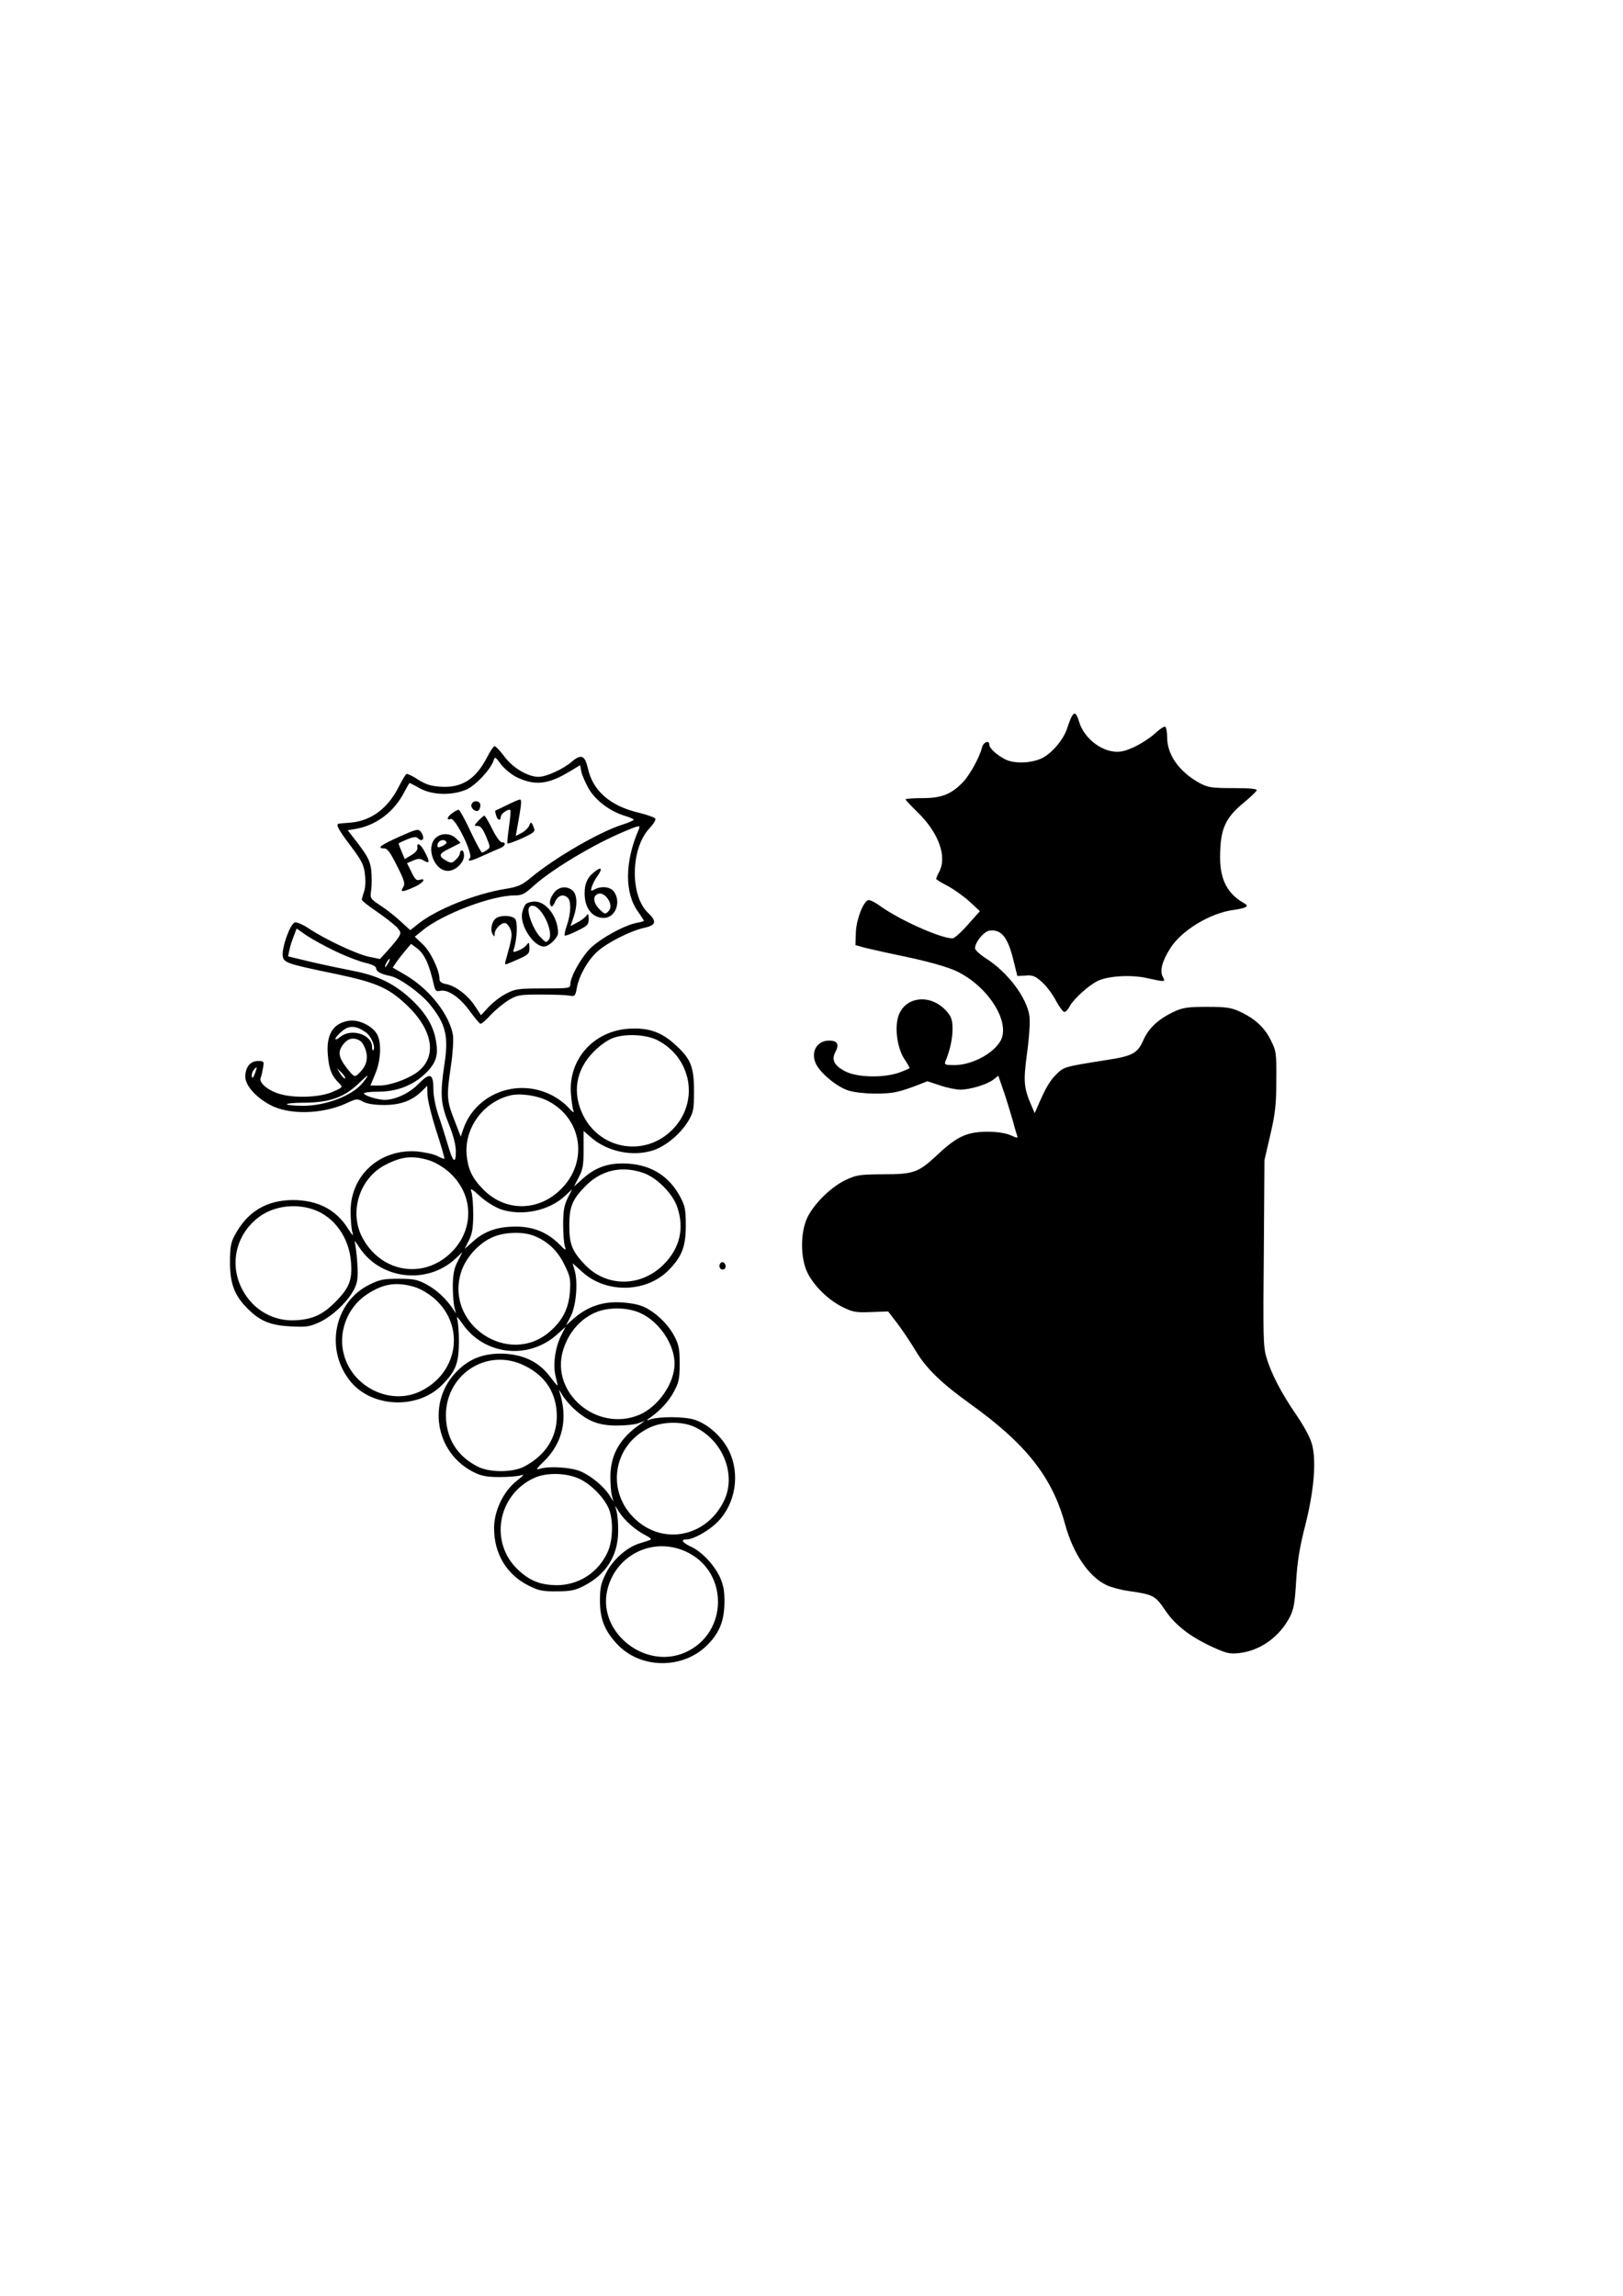 <?xml version="1.0" encoding="UTF-8" standalone="yes"?>
<svg version="1.0" xmlns="http://www.w3.org/2000/svg" width="210mm" height="297mm" viewBox="0 0 794 1123" preserveAspectRatio="xMidYMid meet">
  <g transform="translate(0,1123) scale(0.1,-0.1)" fill="#000000" stroke="none">
    <path d="M5242 7723 c-5 -10 -15 -35 -21 -55 -18 -56 -75 -123 -124 -147 -53
-25 -135 -28 -180 -5 -41 21 -77 54 -77 71 0 25 -30 13 -36 -14 -12 -48 -61
-137 -95 -171 -57 -58 -103 -76 -196 -76 -46 0 -83 -3 -83 -6 0 -3 27 -32 60
-64 102 -100 144 -215 105 -290 -8 -15 -15 -31 -15 -35 0 -3 25 -19 57 -35 31
-17 79 -51 106 -76 l51 -47 -59 -66 c-32 -37 -66 -67 -75 -67 -58 0 -255 88
-351 156 -27 20 -55 34 -62 31 -25 -10 -57 -93 -60 -157 l-2 -63 50 -14 c28
-7 124 -28 214 -47 99 -21 188 -47 227 -65 155 -72 268 -247 220 -340 -33 -63
-139 -120 -225 -121 -47 0 -52 2 -46 18 22 52 35 111 35 158 0 42 -5 59 -26
84 -83 98 -223 75 -244 -40 -11 -61 4 -145 35 -191 14 -21 25 -41 25 -43 0 -2
-24 -13 -52 -23 -76 -26 -200 -24 -260 5 -56 28 -72 57 -51 96 20 38 10 56
-31 56 -58 0 -90 -53 -66 -110 20 -47 105 -118 163 -135 58 -17 184 -20 242
-4 22 5 63 19 91 30 l51 20 61 -20 c34 -12 79 -21 100 -21 49 0 130 25 162 49
l24 19 28 -81 c15 -45 34 -108 43 -139 8 -32 18 -64 21 -73 5 -13 1 -13 -32 2
-25 11 -66 17 -114 17 -98 0 -148 -23 -240 -109 -97 -91 -118 -99 -270 -99
-114 -1 -130 -3 -183 -28 -70 -33 -154 -115 -187 -183 -35 -72 -35 -198 0
-270 32 -65 101 -133 171 -168 50 -25 65 -28 140 -25 l84 3 46 -60 c25 -33 65
-93 89 -133 51 -86 127 -159 265 -258 275 -197 403 -359 466 -591 39 -143 116
-256 203 -297 21 -10 69 -23 105 -28 125 -18 132 -22 183 -97 51 -75 130 -134
247 -185 53 -24 73 -27 114 -22 103 12 197 79 248 178 18 35 24 68 30 173 6
97 17 167 45 275 42 167 54 307 34 390 -8 34 -35 85 -76 146 -76 110 -126 207
-149 287 -15 50 -16 109 -12 510 l3 452 29 125 c24 104 29 148 29 265 1 134 0
143 -27 197 -31 63 -78 106 -154 141 -40 18 -65 22 -158 22 -93 0 -118 -4
-158 -22 -78 -36 -127 -81 -153 -140 -29 -66 -53 -79 -186 -99 -202 -32 -203
-32 -242 -71 -32 -32 -52 -67 -93 -163 l-11 -25 -16 37 c-38 88 -40 118 -21
260 11 81 15 152 11 180 -14 90 -106 212 -211 279 -30 19 -54 41 -55 50 0 30
44 84 72 87 58 7 90 -34 118 -153 l17 -69 41 2 c34 3 46 -2 80 -32 22 -20 53
-61 68 -91 16 -30 35 -55 41 -55 7 0 19 13 27 29 19 35 95 104 139 124 53 24
165 30 241 12 87 -19 89 -19 75 6 -16 30 -4 77 36 140 54 87 195 173 310 188
62 9 78 18 53 32 -83 46 -120 117 -119 229 1 137 25 190 121 268 30 25 56 50
58 56 2 8 -35 11 -115 11 -104 0 -123 3 -161 23 -101 54 -162 139 -162 225 0
25 -4 48 -9 52 -5 3 -24 -9 -43 -26 -48 -45 -127 -88 -174 -95 -81 -12 -179
58 -205 146 -13 44 -23 50 -37 23z"/>
    <path d="M2385 7530 c-57 -112 -126 -156 -233 -148 -45 3 -71 12 -108 35 -26
18 -52 29 -56 27 -5 -3 -21 -31 -37 -62 -54 -107 -135 -167 -237 -176 -27 -2
-52 -4 -56 -5 -17 -2 -5 -26 56 -107 55 -73 66 -94 71 -139 4 -32 3 -67 -4
-86 -6 -18 -11 -36 -11 -40 0 -5 33 -31 73 -58 39 -27 83 -61 97 -75 22 -25
23 -29 10 -50 -8 -13 -32 -42 -53 -65 l-38 -42 -54 11 c-61 13 -210 83 -291
136 -29 20 -61 34 -71 32 -22 -4 -64 -118 -60 -162 3 -35 17 -40 259 -90 195
-41 257 -67 343 -148 137 -127 157 -263 50 -337 -49 -33 -130 -61 -179 -61
l-44 0 24 58 c27 65 31 149 10 190 -21 42 -89 76 -138 69 -79 -11 -114 -68
-104 -171 6 -69 19 -99 56 -136 18 -18 17 -19 -33 -41 -62 -27 -185 -32 -259
-10 -58 17 -103 55 -93 79 4 9 9 32 12 50 5 30 4 32 -25 32 -38 0 -62 -30 -62
-77 0 -42 50 -99 120 -137 93 -51 257 -47 376 8 48 22 52 23 80 7 19 -10 54
-16 104 -16 81 0 138 22 186 70 l24 24 1 -42 c0 -23 19 -103 43 -177 24 -74
42 -136 40 -138 -1 -2 -17 4 -36 14 -18 9 -64 19 -103 22 -179 11 -320 -118
-320 -293 0 -38 4 -83 8 -100 7 -25 4 -23 -21 16 -59 93 -148 138 -267 139
-131 0 -226 -57 -287 -173 -19 -35 -23 -58 -23 -132 0 -104 22 -162 86 -226
61 -61 111 -82 211 -87 76 -4 92 -2 142 21 62 29 137 100 168 160 17 35 20 54
16 126 -3 47 -9 95 -13 106 -4 11 6 -1 23 -27 103 -157 332 -184 471 -54 l33
31 -23 -45 c-18 -35 -23 -62 -24 -120 0 -41 4 -88 8 -105 l8 -30 -17 25 c-34
50 -80 92 -129 118 -43 23 -63 27 -135 27 -73 0 -93 -4 -143 -29 -177 -87
-220 -327 -86 -481 107 -121 322 -127 438 -13 70 69 85 108 86 213 0 50 -4
101 -9 115 -4 14 6 4 24 -22 106 -157 325 -183 467 -54 l40 36 -23 -45 c-28
-57 -40 -142 -26 -197 6 -23 10 -43 9 -45 -2 -1 -18 19 -37 44 -52 69 -124
105 -219 111 -96 5 -168 -20 -230 -80 -155 -148 -115 -405 78 -500 36 -18 63
-23 126 -23 44 0 91 4 105 9 17 6 10 -2 -20 -26 -65 -49 -112 -145 -113 -230
-1 -127 61 -231 171 -285 48 -24 69 -28 137 -27 67 0 89 5 132 27 108 56 165
146 167 262 1 39 -3 84 -7 100 l-8 30 19 -30 c27 -42 80 -89 127 -113 27 -14
35 -22 25 -25 -8 -3 -32 -11 -53 -17 -61 -19 -132 -82 -163 -147 -24 -47 -29
-70 -29 -133 0 -88 22 -144 80 -208 114 -127 326 -130 447 -7 58 59 81 117 82
205 1 58 -5 87 -22 125 -28 61 -91 127 -143 150 -42 20 -51 35 -19 35 33 0
112 45 152 87 87 89 109 233 55 345 -34 70 -102 131 -168 153 -52 17 -181 17
-224 0 -14 -5 -13 -2 5 10 52 37 93 82 118 130 23 43 27 62 27 135 0 73 -4 92
-27 136 -34 64 -105 128 -165 148 -26 9 -78 16 -117 16 -81 0 -147 -26 -210
-80 l-37 -33 23 44 c26 51 36 162 20 222 l-11 38 49 -44 c119 -107 318 -100
426 15 61 64 79 113 79 213 0 78 -4 97 -27 140 -53 100 -139 155 -254 163 -91
6 -156 -15 -219 -70 l-47 -42 23 45 c20 37 24 59 24 135 l0 92 33 -29 c82 -73
208 -99 310 -65 61 21 133 81 170 144 25 43 27 56 27 147 0 119 -16 157 -95
228 -67 60 -130 81 -224 75 -172 -11 -296 -150 -283 -318 3 -36 8 -74 13 -85
4 -11 -7 -3 -25 17 -18 21 -57 49 -86 63 -169 83 -370 3 -429 -169 l-12 -36
-32 83 c-37 94 -38 116 -16 264 9 59 13 125 10 148 -16 101 -116 228 -233 296
l-62 36 17 25 c9 14 30 40 45 58 l28 33 27 -20 c39 -29 62 -79 86 -187 6 -22
11 -27 28 -23 36 10 96 -30 144 -96 25 -34 49 -63 54 -65 4 -2 28 18 51 44 24
25 64 58 89 73 41 24 54 26 155 26 61 0 123 -2 140 -5 28 -5 29 -3 37 38 10
58 54 136 100 177 48 44 163 102 228 116 60 13 65 31 20 74 -89 85 -85 315 7
413 19 20 32 41 29 47 -2 6 -38 19 -79 29 -141 33 -227 107 -251 218 -15 64
-33 71 -79 32 -43 -37 -125 -74 -163 -74 -51 0 -126 44 -167 100 -20 27 -42
50 -47 50 -5 0 -21 -22 -35 -50z m141 -101 c90 -43 153 -37 257 25 l55 33 6
-31 c3 -17 20 -55 36 -84 34 -58 106 -112 178 -133 23 -7 42 -15 42 -19 0 -3
-25 -14 -56 -24 -111 -35 -334 -164 -449 -261 -43 -35 -61 -43 -122 -53 -149
-24 -338 -100 -427 -171 l-39 -31 -46 42 c-25 24 -70 59 -99 78 -52 35 -52 35
-46 78 3 23 3 66 0 96 -6 45 -17 66 -61 125 l-54 70 37 6 c102 17 191 84 241
183 12 23 23 42 25 42 2 0 24 -12 50 -26 62 -35 164 -36 232 -4 45 22 116 99
129 141 6 19 9 17 36 -20 17 -22 50 -49 75 -62z m599 -256 c-69 -158 -70 -311
-4 -402 16 -23 29 -43 29 -45 0 -2 -16 -7 -35 -10 -65 -13 -192 -84 -236 -134
-44 -50 -89 -133 -89 -167 0 -19 -7 -20 -132 -20 -122 0 -137 -2 -181 -25 -27
-13 -65 -43 -86 -65 l-38 -41 -29 44 c-35 54 -95 99 -140 108 -24 4 -34 12
-34 25 0 43 -44 135 -82 170 l-39 37 38 31 c96 79 337 171 450 171 37 0 50 7
96 49 88 79 291 201 437 262 78 33 84 34 75 12z m-1480 -598 c50 -24 114 -48
143 -55 31 -7 52 -17 52 -26 0 -16 23 -29 69 -38 43 -8 147 -82 193 -138 78
-95 93 -156 73 -288 -23 -151 -20 -198 20 -297 23 -58 35 -103 35 -136 0 -65
-15 -52 -40 36 -12 40 -32 104 -46 144 -14 42 -24 94 -24 127 0 76 -17 81 -73
24 -43 -45 -114 -78 -165 -78 -34 0 -102 21 -102 32 0 4 31 8 69 8 92 0 171
30 233 90 54 53 65 91 48 173 -14 67 -54 130 -124 194 -79 72 -159 111 -278
134 -57 11 -152 31 -211 45 l-108 26 7 32 c3 17 13 47 21 67 l14 37 52 -36
c29 -19 93 -54 142 -77z m255 -55 c-6 -11 -13 -20 -16 -20 -2 0 0 9 6 20 6 11
13 20 16 20 2 0 0 -9 -6 -20z m-110 -340 c27 -19 49 -74 36 -87 -3 -4 -6 4 -6
16 0 60 -100 93 -154 50 -37 -29 -32 -6 6 26 36 31 70 29 118 -5z m1426 -38
c168 -86 206 -301 76 -435 -132 -137 -352 -104 -438 65 -56 111 -38 225 51
314 29 30 69 58 95 67 60 22 161 17 216 -11z m-1456 -2 c11 -6 24 -28 30 -50
12 -43 0 -79 -37 -113 -19 -17 -21 -16 -57 29 -41 54 -45 80 -15 118 22 27 48
33 79 16z m-513 -161 c-8 -21 -13 -26 -15 -15 -2 10 2 23 8 31 18 22 20 18 7
-16z m441 -24 c-3 -3 -13 7 -23 22 l-17 28 23 -22 c12 -12 20 -25 17 -28z m90
-17 c-50 -67 -187 -119 -302 -117 -100 2 -95 14 6 15 126 0 199 25 268 90 54
52 61 55 28 12z m902 -93 c167 -85 200 -297 65 -431 -112 -113 -278 -112 -386
3 -50 52 -70 96 -76 163 -12 131 79 257 210 291 50 13 134 1 187 -26z m-583
-290 c30 -9 69 -32 98 -57 128 -112 127 -294 0 -406 -135 -119 -331 -82 -420
80 -70 126 -18 294 110 360 79 41 131 47 212 23z m1049 -62 c66 -22 145 -101
167 -167 36 -105 13 -202 -67 -282 -111 -110 -277 -111 -383 -2 -64 67 -78
101 -78 193 0 90 14 126 74 188 77 82 179 107 287 70z m-694 -179 c104 -34
237 -6 315 69 l32 30 -22 -44 c-17 -35 -22 -61 -22 -129 0 -47 4 -96 9 -109 7
-20 2 -18 -29 14 -58 57 -126 85 -211 85 -89 0 -151 -21 -207 -70 l-44 -39 21
42 c16 33 21 61 21 127 0 47 -4 96 -9 110 -7 20 0 17 43 -22 31 -28 72 -53
103 -64z m-920 0 c102 -34 176 -137 185 -257 7 -85 -7 -124 -70 -189 -65 -67
-114 -91 -199 -96 -109 -7 -208 49 -261 147 -67 123 -35 270 77 356 72 55 178
70 268 39z m1075 -127 c68 -25 120 -73 153 -141 30 -60 32 -72 28 -135 -6 -82
-36 -141 -100 -196 -199 -170 -508 33 -434 287 20 70 83 143 151 174 56 27
146 31 202 11z m-580 -252 c30 -9 69 -32 98 -57 154 -135 116 -369 -74 -456
-142 -65 -322 21 -367 176 -33 111 13 235 110 300 80 53 144 63 233 37z m1108
-129 c91 -42 165 -153 165 -246 0 -96 -78 -209 -171 -250 -206 -88 -436 104
-375 313 27 92 91 163 172 192 62 22 151 19 209 -9z m-567 -257 c102 -50 155
-135 156 -245 0 -106 -55 -192 -158 -247 -58 -31 -174 -31 -233 1 -93 49 -144
127 -151 229 -14 213 197 357 386 262z m243 -213 c64 -58 120 -80 209 -79 41
0 89 5 105 12 l30 11 -25 -18 c-97 -67 -142 -146 -144 -251 0 -36 3 -79 7 -96
l8 -30 -19 30 c-27 43 -89 95 -140 117 -47 21 -157 28 -202 13 -20 -6 -17 0
20 36 94 91 120 211 76 344 -4 11 2 4 13 -16 11 -19 39 -53 62 -73z m585 -85
c140 -64 208 -234 146 -362 -84 -174 -291 -219 -430 -94 -148 133 -117 361 60
449 65 33 161 35 224 7z m-561 -255 c56 -26 119 -90 143 -145 23 -54 21 -156
-5 -212 -46 -102 -143 -164 -253 -163 -77 2 -125 20 -182 72 -146 132 -106
370 76 453 60 27 157 25 221 -5z m517 -354 c214 -94 214 -400 0 -495 -195 -86
-426 96 -382 301 38 173 220 266 382 194z"/>
    <path d="M2480 7292 c-30 -15 -56 -27 -57 -27 -1 -1 0 -11 4 -23 6 -25 23 -30
23 -7 0 15 38 41 47 32 2 -3 -1 -40 -7 -82 -6 -42 -10 -79 -7 -81 2 -2 34 9
70 25 54 25 66 33 60 48 -12 34 -16 36 -24 15 -4 -11 -21 -28 -37 -36 l-29
-15 13 72 c15 85 17 107 7 106 -5 0 -33 -12 -63 -27z"/>
    <path d="M2307 7296 c-7 -17 18 -40 33 -31 5 3 10 15 10 26 0 23 -35 27 -43 5z"/>
    <path d="M2213 7253 c-26 -18 -31 -38 -8 -29 22 8 110 -171 94 -191 -17 -20 3
-17 65 12 30 14 66 29 80 35 28 10 35 30 11 30 -9 0 -29 28 -47 65 -18 36 -35
65 -38 65 -4 0 -17 -11 -30 -25 -22 -24 -22 -25 -4 -25 15 0 26 -14 42 -52 21
-50 21 -54 5 -65 -9 -7 -20 -13 -25 -13 -4 0 -30 47 -57 105 -27 58 -53 105
-58 104 -4 0 -18 -7 -30 -16z"/>
    <path d="M1953 7137 c-92 -41 -112 -57 -73 -57 15 0 30 -21 62 -85 37 -73 41
-88 30 -105 -15 -25 -5 -25 52 0 44 18 66 48 28 36 -14 -5 -23 4 -39 38 l-22
44 31 13 c24 10 34 10 50 0 30 -18 32 -8 8 38 -20 41 -43 56 -38 24 2 -10 -10
-24 -30 -36 l-32 -19 -15 36 c-8 19 -15 37 -15 40 0 2 19 11 41 20 29 12 45
14 52 7 26 -26 38 1 15 31 -12 15 -22 12 -105 -25z"/>
    <path d="M2130 7130 c-48 -48 -5 -160 61 -160 37 0 79 40 79 75 0 14 -4 25
-10 25 -5 0 -10 -6 -10 -13 0 -8 -9 -22 -21 -33 -18 -17 -23 -17 -46 -4 -41
23 -37 34 19 61 l51 26 -21 21 c-28 28 -75 29 -102 2z m54 -19 c3 -4 -6 -13
-19 -19 -20 -9 -25 -9 -25 2 0 24 32 37 44 17z"/>
    <path d="M2904 6962 c-31 -25 -44 -55 -44 -102 0 -72 37 -120 94 -120 56 0 86
76 50 128 -17 24 -61 30 -96 11 -18 -10 -19 -8 -13 13 4 12 15 35 26 50 30 42
21 52 -17 20z m60 -117 c24 -25 30 -56 12 -73 -14 -14 -17 -14 -37 4 -28 25
-39 56 -27 72 14 16 33 15 52 -3z"/>
    <path d="M2711 6864 c-21 -27 -27 -55 -14 -67 4 -4 12 6 19 23 14 31 41 39 62
18 17 -17 15 -76 -4 -132 -9 -26 -14 -49 -11 -52 2 -3 30 7 61 23 50 24 56 30
56 58 -1 26 -2 28 -13 14 -7 -9 -26 -23 -44 -32 l-32 -17 14 41 c21 58 19 112
-3 132 -28 25 -67 21 -91 -9z"/>
    <path d="M2572 6807 c-6 -6 -14 -25 -17 -40 -15 -59 54 -167 106 -167 25 0 69
43 69 67 0 76 -57 153 -113 153 -19 0 -39 -6 -45 -13z m63 -23 c41 -41 69
-125 50 -150 -12 -17 -15 -16 -44 15 -31 33 -63 115 -54 139 7 17 28 15 48 -4z"/>
    <path d="M2429 6740 c-22 -13 -32 -56 -20 -78 10 -16 10 -16 11 1 0 24 36 58
54 51 8 -3 19 -18 24 -32 9 -25 6 -44 -24 -150 -6 -23 -6 -23 27 -9 86 37 89
39 89 71 -1 28 -2 29 -14 14 -7 -10 -25 -22 -41 -28 -26 -10 -27 -9 -20 12 15
48 18 128 5 143 -14 17 -66 20 -91 5z"/>
    <path d="M3526 5053 c-12 -12 -6 -33 9 -33 8 0 15 6 15 14 0 17 -14 28 -24 19z"/>
  </g>
</svg>